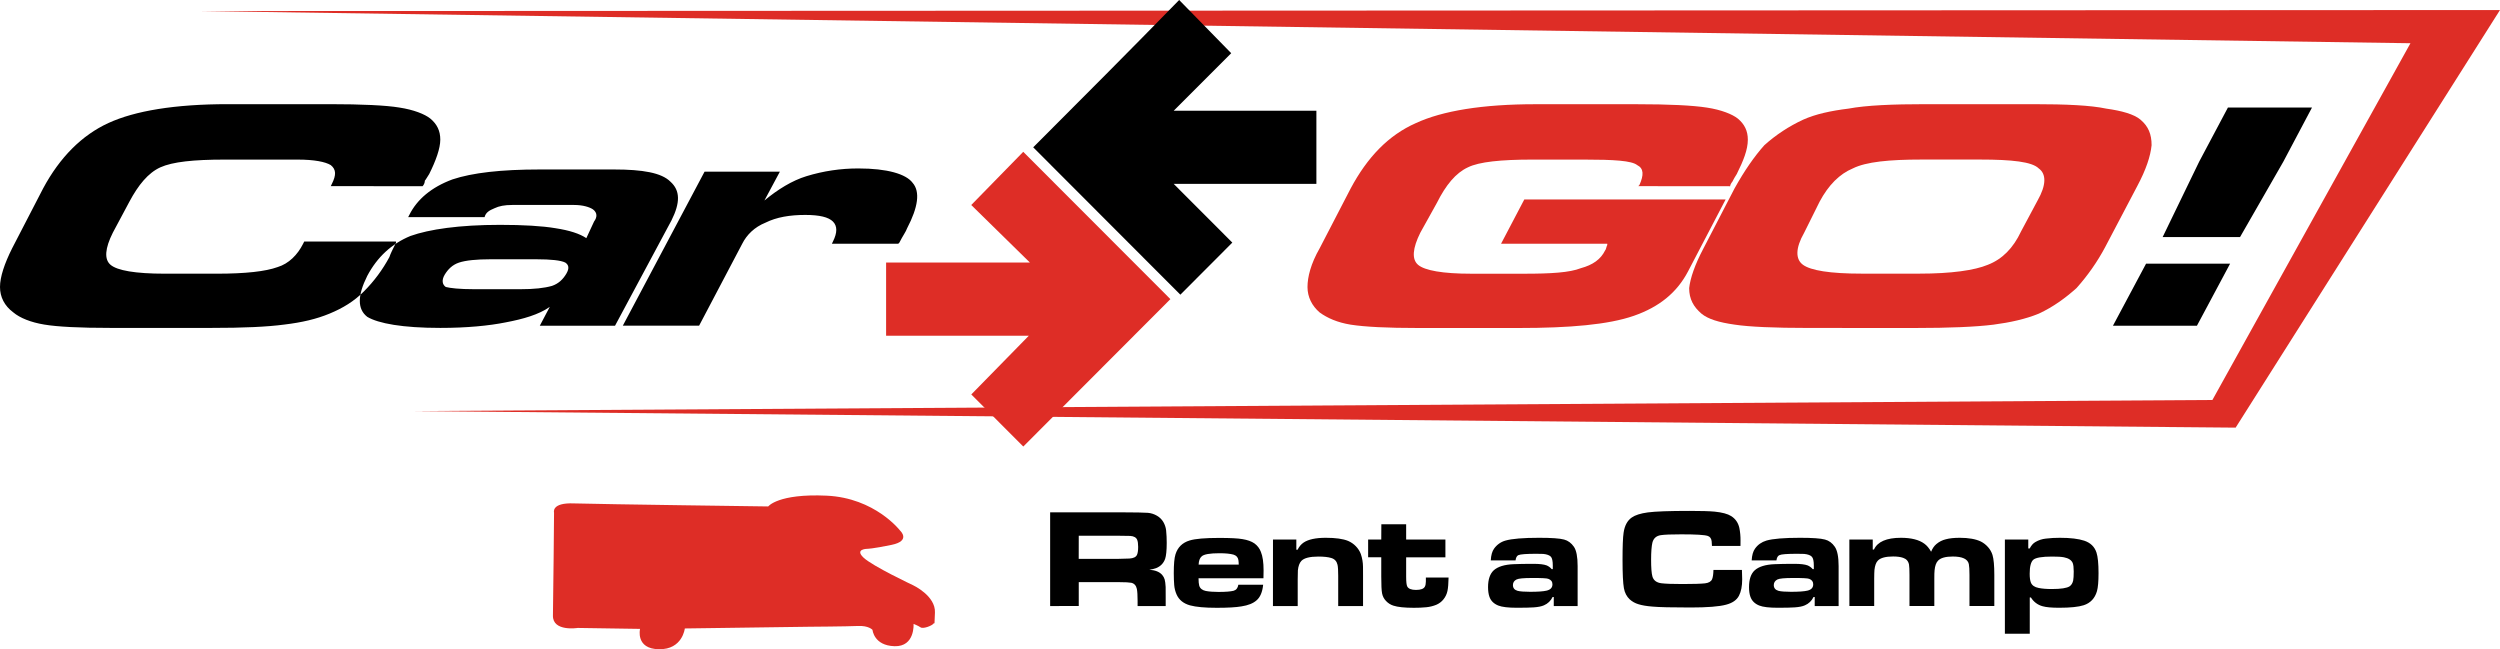 <svg version="1.1" xmlns="http://www.w3.org/2000/svg" xmlns:xlink="http://www.w3.org/1999/xlink" x="0px" y="0px"
     viewBox="0 0 5846.1 1518.1" style="enable-background:new 0 0 5846.1 1518.1;" xml:space="preserve">
<style type="text/css">
	.st0{fill-rule:evenodd;clip-rule:evenodd;fill:#DE2D26;}
	.st1{fill-rule:evenodd;clip-rule:evenodd;}
</style>

    <path class="st0" d="M2136.3,1458.9c0,0,3.8,53.7-44.6,52.2s-51.4-38.2-51.4-38.2s-8.9-10.3-34.1-9.1s-113.8,1.8-113.8,1.8l-291,4
	c0,0-5.2,49.5-60.5,48.6c-55.4-0.8-44.2-47.6-44.2-47.6l-145.9-2.2c0,0-58.7,9.4-57.8-29.1s2.6-240.5,2.6-240.5s-7.4-23.9,46.8-21.6
	c69.5,2,454,7.1,454,7.1s22.8-30.4,136.5-25.2s172.2,82,172.2,82s25.6,23.5-20,33s-57.6,9.3-57.6,9.3s-29.2,0.4-8.5,20.3
	c20.7,20,116.3,64.9,116.3,64.9s52.9,24.7,51,64c-2,39.1,0.2,20.4-3.1,25.4s-24.1,13.2-30.4,9.1
	C2146.6,1462.8,2136.2,1459,2136.3,1458.9L2136.3,1458.9z"/>
    <path class="st1" d="M773.5,435.3l2.5-5.2c10.4-20.7,10.4-33.6-2.5-44c-12.9-7.8-38.8-12.9-77.7-12.9H525.1
	c-72.4,0-121.6,5.2-150.1,18.1s-51.7,41.5-72.4,80.3l-38.8,72.6c-18.1,36.2-20.7,62.2-5.1,75.2S315.6,640,385.5,640H507
	c67.3,0,113.8-5.2,142.3-15.5c25.9-7.9,46.5-28.5,59.5-54.5l2.6-5.2h214.7v2.6c-7.8,15.6-13,25.9-15.5,33.7
	c-15.8,29.5-35.9,56.6-59.6,80.3c-23.2,23.3-49.1,39-80.2,51.9S706.2,754,664.7,759c-38.8,5.2-95.7,7.9-170.7,7.8H258.7
	c-72.4,0-124.2-2.6-155.1-7.8c-31.1-5.1-57-15.4-72.5-28.5C10.3,715.1,0,694.4,0,671.1s10.3-54.5,28.5-90.7l72.4-139.9
	c38.8-72.4,90.5-124.3,152.6-152.8s155.2-44.1,279.3-44.1h238.1c75.1,0,131.9,2.7,163,7.9c33.6,5.1,59.6,15.5,72.4,25.8
	c15.6,13,23.3,28.6,23.3,49.2s-10.3,49.2-25.9,80.4c-5.2,7.8-7.7,12.9-10.2,15.6c-0.1,4.8-2,9.4-5.3,12.9L773.5,435.3L773.5,435.3z
	 M1254.7,606.3H1146c-31.2,0-56.9,2.5-72.5,7.7s-25.9,15.6-33.7,28.5c-7.7,13.1-5.2,23.3,2.7,28.6c10.3,2.6,31,5.2,67.2,5.2h106.2
	c33.6,0,56.8-2.6,75-7.8c15.4-5.3,25.8-15.5,33.5-28.6s5.2-20.7-2.5-25.9C1311.6,608.8,1288.2,606.3,1254.7,606.3L1254.7,606.3z
	 M1438.2,761.7h-175.9l23.3-44.1c-25.8,18.2-62.1,28.5-103.3,36.3c-38.9,7.8-90.7,12.9-152.7,12.9c-87.9,0-144.8-10.3-170.8-25.9
	c-23.2-18.1-23.2-49.2,0-95.8c23.4-44.1,57.1-75.2,101-93.3c43.9-15.6,113.8-26,209.5-26c54.3,0,98.3,2.6,129.3,7.8
	c33.7,5.2,57,12.9,72.5,23.3l18.1-38.9c7.7-10.3,7.7-20.7-2.6-28.4c-7.7-5.2-23.2-10.3-44-10.3h-144.8c-18,0-30.9,2.6-41.3,7.6
	c-13,5.3-20.7,10.4-23.3,20.8H954.5l2.7-5.2c18.1-36.3,51.7-64.8,100.9-83c46.5-15.5,113.8-23.2,204.2-23.2h173.4
	c67.2,0,111.2,7.7,131.9,28.4c23.3,20.8,23.3,49.2,2.6,90.7L1438.2,761.7z M1787.5,468.9c31.1-25.8,64.7-46.6,98.3-56.9
	c39.4-12.1,80.4-18.2,121.6-18.1c67.3,0,111.3,12.9,126.7,33.6c18.1,20.7,12.9,57-12.9,106.3c-2.5,7.7-10.4,18.1-18.1,33.6l-2.6,2.6
	h-155.2l2.5-5.2c10.4-20.7,10.4-36.3,0-46.7c-10.3-10.3-31-15.5-64.7-15.5c-36.2,0-67.2,5.2-93.1,18.1
	c-25.8,10.4-43.9,28.5-54.3,49.2l-100.9,191.7h-178.4l191.2-360.2h176.1L1787.5,468.9z"/>
    <path class="st0" d="M3831,435.3l2.7-2.6c10.4-23.3,10.4-38.8-5.2-46.6c-13-10.4-54.4-12.9-124.1-12.9h-121.5
	c-72.6,0-124.3,5.2-150.2,18.1c-28.4,13-51.8,41.5-72.5,82.9l-38.9,70c-18,36.2-20.5,62.2-5.1,75.2s56.9,20.7,124.2,20.7h124.1
	c62,0,106-2.6,132-12.9c28.4-7.7,46.6-20.7,56.9-41.5c2.5-2.6,2.5-7.7,5.1-12.9V570h-248.4l54.4-103.6h470.8l-88,168.4
	c-25.9,49.4-67.2,83-126.7,103.7s-150,28.5-269,28.5h-235.4c-72.3,0-124.1-2.6-157.7-7.8c-31.1-5.1-54.4-15.4-72.5-28.5
	c-18.1-15.5-28.5-36.2-28.5-59.5s7.7-54.5,28.5-90.7l72.5-139.9c38.7-72.4,87.9-124.3,152.6-152.8c62-28.6,155.1-44.1,279.4-44.1
	H3826c77.5,0,131.9,2.7,165.5,7.9c33.6,5.1,59.5,15.5,72.4,25.8c15.5,13,23.3,28.6,23.3,49.2c0,23.4-10.3,49.2-25.9,80.4
	c-3.8,5.8-7.3,11.9-10.4,18.1c-2.5,2.6-5.1,7.8-5.1,10.4L3831,435.3z"/>
    <path class="st0" d="M4229.5,766.9c-80.2,0-139.7-2.6-173.3-7.8c-36.3-5.1-62.1-12.9-77.6-25.8c-18.2-15.6-28.6-33.8-28.6-59.6
	c2.7-23.4,13.1-54.4,33.7-93.3l72.5-139.9c23.1-41.5,46.5-75.1,69.7-101c27.1-24.3,57.6-44.3,90.6-59.6
	c28.5-12.9,64.7-20.8,106.1-25.9c41.5-7.8,103.5-10.4,181-10.4h250.9c77.7,0,134.7,2.7,170.8,10.4c36.2,5.1,64.8,12.9,80.2,25.9
	c18.2,15.5,25.9,33.7,25.9,59.6c-2.6,25.9-12.9,57-33.6,95.8l-75,142.6c-18.4,34.6-41,66.7-67.1,95.9c-26,23.2-54.4,44-88,59.6
	c-31.1,12.8-67.2,20.7-106,25.8c-41.4,5.2-103.6,7.8-183.7,7.8L4229.5,766.9z M4353.6,639.9h134.5c75,0,129.4-7.8,160.3-20.7
	c33.7-13,59.4-39,77.6-77.8l38.8-72.6c20.6-36.2,20.6-62.1,2.6-75c-15.6-15.5-62.2-20.7-137.1-20.7h-137.2
	c-75,0-129.2,5.2-160.3,20.7c-31,12.9-56.9,38.8-77.7,77.7l-36.1,72.6c-20.7,36.2-20.7,62.2-2.7,75.2S4278.6,639.9,4353.6,639.9
	L4353.6,639.9z"/>
    <path class="st1" d="M5238.2,554.4h-181l85.3-176.1l67.4-126.9h196.6l-67.2,126.9L5238.2,554.4z M5137.4,761.7H4941l77.5-145.2H5215
	L5137.4,761.7z"/>
    <polygon class="st0" points="468.3,25.9 5636.7,101.1 5173.6,935.3 967.5,961.3 5227.9,1000 5846.1,23.4 "/>
    <path class="st1" d="M2416.1,344.5C2529.9,230.6,2643.7,116.6,2757.4,0l121.7,124.4L2744.6,259h333.7v171h-333.7l137.1,137.3
	l-121.5,121.8C2643.7,572.6,2529.9,458.6,2416.1,344.5L2416.1,344.5z"/>
    <path class="st0" d="M2736.9,699.5C2623,585.6,2509.2,471.6,2392.8,355l-121.6,124.4L2408.4,614h-336.3v171.1h333.7l-134.5,137.3
	l121.6,121.8C2506.7,930.1,2623.1,813.5,2736.9,699.5L2736.9,699.5z"/>
    <path d="M2455.7,1417.2V1198h161.1c38,0.2,60.5,0.5,67.4,1.2c7.5,0.6,14.8,3,21.3,6.8c6.1,3.5,11.2,8.5,14.8,14.5
	c3.5,6,5.8,12.7,6.6,19.7c1,9.7,1.4,19.4,1.4,29.1c0,18-1.3,30.4-3.7,37.5c-3.7,10.4-10.8,17.6-21.2,21.8c-5.1,1.8-10.4,3-15.8,3.7
	c14,1,23.9,5,30.1,12.1c2.7,3.1,4.6,6.7,5.8,10.6c1.1,4.1,1.9,9.9,2.3,17.6c0.1,3.9,0.1,12,0.1,24.2v20.4h-65.7v-11.8
	c0-13.1-0.6-22.5-1.7-28.1c-1.7-8.1-6.1-12.9-13-14.5c-4.7-0.9-14.2-1.5-29-1.5h-93.9v55.8L2455.7,1417.2z M2522.5,1306.8h93.7
	c14-0.3,22.3-0.5,24.9-0.7c9.4-0.6,15.3-3.4,17.7-8.7c1.7-3.7,2.7-9.7,2.7-18.5c0-7.4-0.8-13-2.3-16.6c-2.2-5.4-7.6-8.5-16.1-9.1
	c-2.9-0.2-11.9-0.3-27-0.4h-93.5L2522.5,1306.8z M2895.8,1367.4h58c-1.7,16.9-6.8,29.2-15.6,36.6c-7.8,6.9-19.5,11.6-35.2,14
	c-12.7,2.2-31.9,3.3-57.7,3.3c-27.6,0-48.5-1.9-62.5-5.7c-15.3-4.3-25.7-12.7-31.3-25.2c-3.2-7.1-5.1-14.8-5.7-22.5
	c-0.6-7.9-1-17.1-1-27.5c0-21,1.3-35.7,4-44.1c5.1-16.4,16.1-27.3,33-32.4c12.8-4,35.8-6,69-6c25.9,0,44.1,0.9,54.7,2.8
	c11.7,1.9,21,5.2,27.9,10c6.9,5,12.2,11.9,15.1,19.8c4.3,10.3,6.3,24.9,6.3,43.6c0,3.9-0.2,10-0.3,18.2h-151.8
	c0,7.7,0.6,13.3,1.6,17.1c1.9,6.6,7.1,10.8,15.2,12.5c7.7,1.5,17.8,2.3,29.8,2.3c16.3,0,28-0.9,35.3-2.7
	C2890.8,1379.8,2894.5,1375.2,2895.8,1367.4L2895.8,1367.4z M2896.7,1320.3c0-3.6-0.3-7.2-0.8-10.8c-1.1-6.4-4.9-10.6-11.6-12.6
	c-7.3-2-18-3.2-32.4-3.2c-22.8,0-36.7,2.4-41.9,7.4c-4.5,3.9-6.7,10.4-7.1,19.2H2896.7z M2976.8,1261.7h54.6v23.8h2.9
	c3.7-7.3,8.4-12.9,14.2-16.8c11.1-7.4,28.3-11.1,51.8-11.1c22.8,0,40.3,2.4,52.2,7.3c6.7,2.9,12.9,7.1,18,12.4
	c5.1,5.2,9.1,11.4,11.7,18.2c3.3,9.6,5,19.7,5.1,29.9c0.1,5.3,0.1,12.3,0.1,21.1v70.7h-58.1v-70.7c0-12.5-0.5-21.1-1.6-25.8
	c-1.9-8.2-6.6-13.5-14.8-15.9c-6.9-2.1-17-3.3-29.9-3.3c-20.2,0-33.5,3.4-39.9,10.2c-4.4,4.8-7.1,12.1-8.1,22.1
	c-0.2,3.4-0.4,10.6-0.4,21.3v62.2h-57.9L2976.8,1261.7z M3230.2,1225.9h58v35.8h91.8v41.6h-91.8v45.2c0,12.2,0.9,19.9,2.6,23
	c2.8,5.3,9.6,8,20.4,8c11.3,0,18.2-2.6,20.8-7.8c1.4-2.5,2.2-6.4,2.3-11.8v-9.3h53.1c-0.3,13.9-1.1,24.3-2.6,31.3
	c-1.5,7.2-4.7,13.9-9.3,19.6c-4.4,5.6-10.2,9.9-16.7,12.7c-7.5,3.1-15.4,5-23.5,5.8c-9.6,0.9-19.3,1.4-29,1.3
	c-21.9,0-37.7-1.7-47.8-5c-6.7-2.1-12.7-5.9-17.5-11.1c-4.7-4.9-7.8-11-9.1-17.7c-1.3-6.6-1.9-19.6-1.9-39.1v-45.2h-30.7v-41.6h30.7
	L3230.2,1225.9z M3544,1310.5h-57.9c0.6-12.1,3.2-21.2,7.6-27.4c6.5-9.2,15.9-16,26.8-19c15-4.3,41.1-6.5,78.4-6.5
	c28.9,0,48.3,1.3,58.6,4.1c9.2,2.4,16.9,8.1,23,16.9c5.8,8.4,8.7,23.4,8.7,45.2v93.5h-55.8V1396h-2.7c-4.1,8.8-11.3,15.7-20.3,19.5
	c-5.7,2.5-13.5,4.1-23.8,4.8c-8.1,0.6-21.3,0.9-39.5,0.9c-20.3,0-34.8-1.7-43.5-5.2c-10.4-4.2-17.4-11-20.7-20.6
	c-2.1-6-3.2-13.6-3.2-22.5c0-18.1,4.6-31.2,13.3-39.3c9.7-8.6,25.1-13.4,46.2-14.3c12.2-0.6,27.9-0.8,47.1-0.8
	c13.7,0,23.8,1.2,30.3,3.6c4.6,1.9,8.7,4.9,11.9,8.7h2.6v-8.3c0-10.4-1.5-17.4-4.4-20.6c-3.3-3.5-9.2-5.7-17.8-6.6
	c-3.5-0.2-8.9-0.3-16.8-0.3c-23.1,0-37,1.1-41.6,3.2C3547.1,1299.8,3544.8,1303.9,3544,1310.5L3544,1310.5z M3582.8,1351.6
	c-19.7,0-31.8,1.1-36.5,3.5c-5.6,2.8-8.4,7.2-8.4,13c0,6.8,3.5,11.4,10.8,13.5c5.8,1.5,15.5,2.3,29.4,2.3c18,0,30.8-0.9,38.4-2.7
	c9.1-2.1,13.8-7,13.8-14.8c0-6.3-3.3-10.5-9.6-12.8C3617.5,1352.2,3604.7,1351.5,3582.8,1351.6L3582.8,1351.6z M4006.8,1332.7h66.6
	c0.4,10.6,0.6,18,0.6,21.9c0,16.1-2.5,28.8-7.5,38.4c-5.2,10.1-15.2,17.1-30.1,21c-16,4.4-44,6.6-83.4,6.6
	c-43.9,0-73.3-0.7-88.5-2.1c-14-1.1-25.1-3-33.2-5.6c-7.5-2.2-14.5-6.1-20.3-11.3c-7-6.6-11.7-15.4-13.6-26.2
	c-2.1-11.6-3.2-33.7-3.2-66.3c0-31.2,0.8-52.4,2.5-63.4c2.3-16.3,8.6-28.2,19-35.5c7.9-5.6,20.6-9.7,37.8-12
	c17.9-2.3,50.2-3.5,96.8-3.5c27.6,0,47.3,0.6,59.2,1.7c17.6,1.8,30.5,5.2,38.7,10.4c10,6.3,16.3,15.4,19.1,27.4
	c2,9.8,2.9,19.7,2.8,29.7c0,2,0,6.2-0.1,12.7h-66.7c-0.2-5.3-0.4-9-0.7-10.9c-0.8-6.6-3.9-10.7-8.9-12.4c-7.5-2.6-28.3-3.8-62.1-3.8
	c-23,0-39.1,0.6-47.8,1.9c-10.6,1.6-17.2,7.3-19.8,17.6c-1.9,8.1-3,21.4-3,39.8c0,18.7,1,31.7,3,39c2.6,9.3,9.7,14.7,21.1,16.1
	c9.4,1.2,26,1.8,49.5,1.8c25.6,0,43.1-0.6,52.4-1.6c8.7-1,14.2-4.2,16.6-9.6C4005.5,1349.9,4006.6,1342.7,4006.8,1332.7
	L4006.8,1332.7z M4154.1,1310.5h-57.9c0.6-12.1,3.3-21.2,7.7-27.4c6.5-9.3,15.5-15.6,26.8-19c14.9-4.3,41.1-6.5,78.4-6.5
	c28.7,0,48.3,1.3,58.5,4.1c9.3,2.4,17,8.1,23,16.9c5.8,8.4,8.9,23.4,8.9,45.2v93.5h-55.9V1396h-2.7c-4.1,8.8-11.4,15.8-20.3,19.5
	c-5.5,2.5-13.4,4.1-23.7,4.8c-8.1,0.6-21.3,0.9-39.5,0.9c-20.4,0-34.8-1.7-43.5-5.2c-10.4-4.2-17.3-11-20.7-20.6
	c-2.2-6-3.2-13.6-3.2-22.5c0-18.1,4.4-31.2,13.3-39.3c9.6-8.6,25.1-13.4,46.1-14.3c12.4-0.6,28-0.8,47.1-0.8
	c13.7,0,23.8,1.2,30.4,3.6c4.6,1.9,8.7,4.9,12,8.7h2.6v-8.3c0-10.4-1.5-17.4-4.6-20.6c-3.2-3.5-9.2-5.7-17.8-6.6
	c-3.4-0.2-8.9-0.3-16.6-0.3c-23.3,0-37,1-41.5,3.2C4157.3,1299.8,4154.9,1303.9,4154.1,1310.5L4154.1,1310.5z M4192.8,1351.6
	c-19.6,0-31.7,1.1-36.5,3.5c-5.4,2.8-8.4,7.2-8.4,13c0,6.8,3.6,11.4,10.9,13.5c5.8,1.5,15.6,2.3,29.3,2.3c17.8,0,30.7-0.9,38.4-2.7
	c9.1-2.1,13.6-7,13.6-14.8c0-6.3-3.2-10.5-9.4-12.8C4227.5,1352.2,4214.9,1351.5,4192.8,1351.6L4192.8,1351.6z M4324.6,1261.6h54.7
	v23.4h2.9c8.3-18.2,29.3-27.4,63-27.4c23.9,0,42.4,4.6,54.8,13.8c5.9,4.2,11.1,10.5,15.8,18.8c3.1-7.7,7.2-13.7,12.4-18
	c6.4-5.4,13.9-9.2,21.9-11.1c8.5-2.3,19.4-3.5,32.6-3.5c21,0,37.6,3,49.4,8.7c6.5,3.3,12.2,7.8,17,13.3c4.6,5.2,8.1,11.4,10.2,18
	c2.9,9.6,4.3,25.1,4.3,46.8v72.7h-58.1v-72.7c0-12-0.5-20.4-1.5-25.3c-2.5-11.8-15-17.7-37.6-17.7c-17,0-28.5,3.3-34.5,9.8
	c-4.5,4.7-7,12.2-8,22.3c-0.5,4.5-0.6,10.9-0.6,19.4v64.2h-58.1v-72.7c0-11.8-0.4-19.9-1.1-24.1c-1.5-8-6.1-13.2-13.7-15.8
	c-6-2.1-13.7-3.2-23.4-3.2c-17.5,0-29.4,3.2-35.6,9.5c-4.4,4.4-6.9,11.6-8.1,21.9c-0.3,4.4-0.6,11.2-0.6,20.2v64.2h-58
	L4324.6,1261.6z M4688.3,1481.9v-220.3h54.7v21h3.3c3.7-7.1,8.1-12.2,13.5-15.2c7.4-4.3,15.6-7,24.1-7.9c11-1.3,22-2,33-1.9
	c24.7,0,43.7,2.3,57.1,6.8c14.5,4.9,24,14,28.5,27.7c3.2,9.7,4.8,25.9,4.8,48.2c0,19.3-1.2,33.5-3.7,42.2
	c-4.9,16.8-15.3,27.7-31,32.8c-11.9,3.9-31.2,5.9-57.6,5.9c-17.4,0-30.2-1.2-38.3-3.5c-11.5-3-21.4-10.4-27.5-20.6h-2.7v84.9
	L4688.3,1481.9z M4798.8,1301.5c-23.6,0-38.3,2.5-44,7.4c-5.6,4.9-8.5,15.8-8.5,32.7c0,9.3,1,16.3,2.9,20.9
	c2.7,6.4,8.6,10.6,18.1,12.4c7.9,1.7,18.1,2.5,30.8,2.5c21.3,0,35.2-2.1,41.7-6.4c4.1-2.9,6.8-7.3,8.2-13.4
	c0.8-4.3,1.3-11.4,1.3-21.2c0-9.1-0.8-15.8-2.4-19.9c-3-6.8-9.8-11.2-20.5-13.3C4820.4,1302,4811.2,1301.5,4798.8,1301.5
	L4798.8,1301.5z"/>
</svg>
